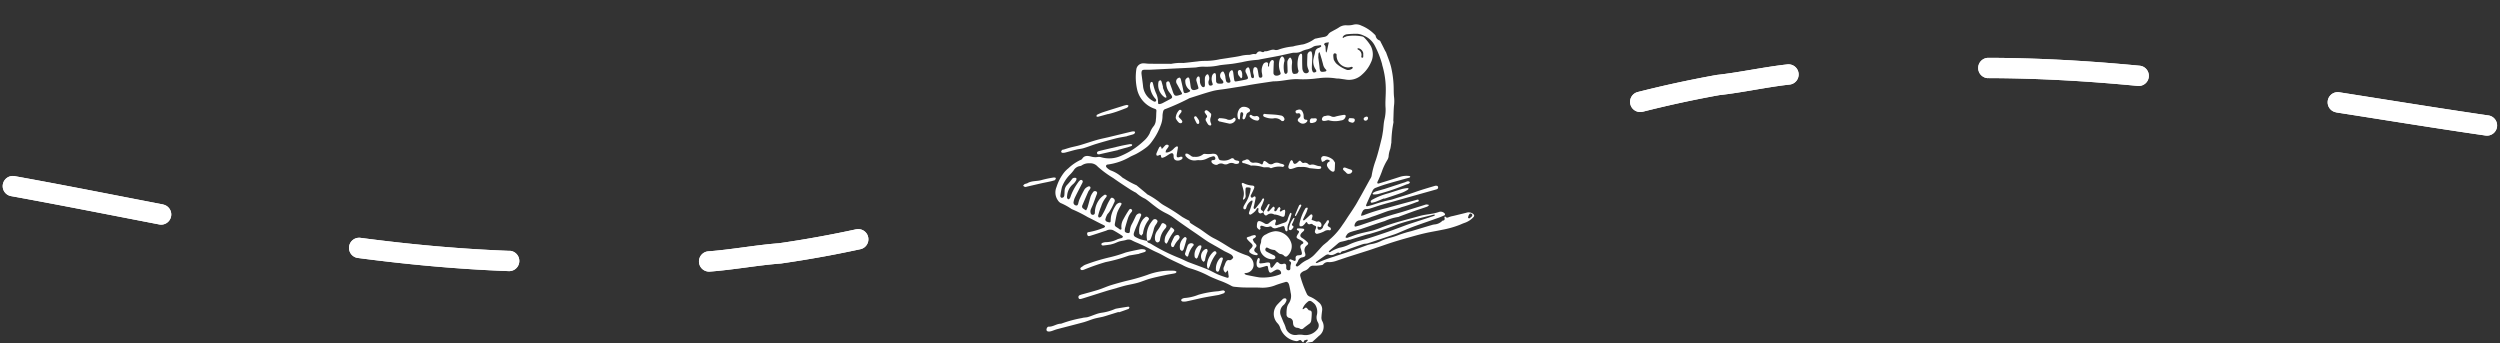 <?xml version="1.0" encoding="UTF-8"?> <svg xmlns="http://www.w3.org/2000/svg" width="216.748" height="29.746" viewBox="0 0 216.748 29.746"><rect x="0" y="0" width="216.748" height="29.746" fill="#333333" stroke="none"/><g id="Group_1776" data-name="Group 1776" transform="translate(-275.803 -283.471)"><g id="Group_1670" data-name="Group 1670" transform="translate(364.508 285.589)"><path id="Path_2995" d="M3418.928,895.841c.021-.027.035-.051.055-.078.047-.055.1-.112.149-.168-.027-.021-.052-.062-.073-.056-.1.034-.263.06-.274.118-.027.175-.1.119-.161.045-.142-.156-.135-.158-.327-.07a.3.3,0,0,1-.185.038,1.731,1.731,0,0,1-1.411-1.225.938.938,0,0,0-.213-.331,1.194,1.194,0,0,1,.047-1.669c.116-.13.251-.252.376-.377a.264.264,0,0,1,.134-.094.249.249,0,0,1,.184.011.178.178,0,0,1,.041.17.977.977,0,0,1-.219.361.806.806,0,0,0-.262.96c.074.189.153.37.226.559a2.709,2.709,0,0,1,.179.432.866.866,0,0,0,1.022.657,1.672,1.672,0,0,1,.5.007,1.292,1.292,0,0,0,1.2-.442.529.529,0,0,0,.074-.657.855.855,0,0,1-.087-.611,1.14,1.14,0,0,0-.155-.929,1.511,1.511,0,0,0-.3-.26.247.247,0,0,0-.333.031,1.379,1.379,0,0,0-.439.577.29.29,0,0,0,0,.063c.026-.007.062,0,.079-.015.213-.164.21-.172.384.025.031.033.06.088.094.088.262.011.231.2.228.362q-.01.27-.045.536a.411.411,0,0,1-.2.294c-.15.112-.307.226-.45.343a.242.242,0,0,1-.329.051.61.61,0,0,0-.216-.072.364.364,0,0,1-.367-.317,1.6,1.6,0,0,1-.02-.2.366.366,0,0,0-.3-.336.3.3,0,0,1-.255-.34,2.52,2.52,0,0,1,.028-.5.994.994,0,0,1,.168-.425,1.122,1.122,0,0,0,.16-.925c-.033-.22-.074-.441-.127-.655s-.165-.317-.314-.276c-.329.1-.665.194-.978.323a3.087,3.087,0,0,1-1.287.165c-.442-.009-.894,0-1.337-.01-.281-.005-.554-.034-.834-.06a.633.633,0,0,1-.286-.094,7.084,7.084,0,0,0-1.075-.474c-.286-.123-.579-.228-.859-.374a8.714,8.714,0,0,0-1.706-.682,3.978,3.978,0,0,1-.609-.277c-.354-.166-.706-.326-1.055-.5-.3-.145-.585-.318-.886-.472-.17-.084-.344-.155-.514-.24-.283-.138-.556-.292-.84-.428-.187-.094-.384-.177-.577-.264a4.174,4.174,0,0,1-.458-.207.6.6,0,0,0-.51-.052c-.192.061-.4.077-.592.132-.149.042-.29.115-.434.17a3.4,3.4,0,0,1-.349.1c-.174.027-.349.05-.531.072a.441.441,0,0,1-.167.005.125.125,0,0,1-.083-.091.131.131,0,0,1,.046-.11.917.917,0,0,1,.32-.083,2.264,2.264,0,0,0,1.033-.255,3.4,3.4,0,0,1,.349-.1.252.252,0,0,0,.118-.1c.009-.016-.029-.076-.063-.1a8.954,8.954,0,0,0-.8-.488.714.714,0,0,0-.587.046c-.467.151-.933.31-1.4.451-.16.052-.216,0-.247-.133-.025-.112.022-.195.129-.19a6.1,6.1,0,0,0,1.218-.348.321.321,0,0,0,.147-.07c.063-.052.072-.118-.01-.158-.116-.066-.243-.12-.358-.179-.358-.179-.711-.372-1.074-.544a11.632,11.632,0,0,0-1.4-.7,5.323,5.323,0,0,0-.966-.53.712.712,0,0,1-.233-.235,1.188,1.188,0,0,1-.113-1.148,3.915,3.915,0,0,1,.691-1.3,2.5,2.5,0,0,1,.336-.323,4,4,0,0,1,1.041-.718.3.3,0,0,0,.163-.115c.189-.3.481-.253.747-.189a1.31,1.31,0,0,0,.593.043.626.626,0,0,1,.3.021,2.492,2.492,0,0,0,1.736-.13,6.626,6.626,0,0,0,1.953-1.28,2.179,2.179,0,0,0,.515-.654,2.051,2.051,0,0,1,.372-.663.969.969,0,0,0,.166-.535c.037-.24.023-.489.046-.732.012-.129-.035-.173-.15-.21a2.307,2.307,0,0,1-1.507-1.616,4.8,4.8,0,0,1-.079-1.829.613.613,0,0,1,.595-.494c.167,0,.337.031.5.035.617.009,1.224.006,1.838.009a.624.624,0,0,0,.1,0,4.071,4.071,0,0,1,1.034-.073c.408-.037.819-.091,1.226-.134a4.26,4.26,0,0,1,.664-.047,5.893,5.893,0,0,0,1.294-.145l.663-.1c.374-.063.752-.106,1.121-.189a2.9,2.9,0,0,1,.723-.088c.167,0,.344-.118.547-.062.038.011.118-.055.153-.106a.286.286,0,0,1,.353-.113c.109.04.213.087.3-.035.321.05.594-.223.927-.106a.639.639,0,0,0,.329-.051,5.1,5.1,0,0,1,1.179-.253c.088-.011.169-.047.255-.065l.522-.1a1.146,1.146,0,0,0,.328-.078,2.816,2.816,0,0,0,.74-.375.419.419,0,0,1,.215-.081c.23-.051.455-.093.688-.135a.512.512,0,0,0,.367-.257.83.83,0,0,1,.289-.213c.2-.118.414-.214.608-.345a1.047,1.047,0,0,1,.633-.191,1.974,1.974,0,0,0,.66-.06.987.987,0,0,1,.655.089,3.337,3.337,0,0,1,1.132.751.365.365,0,0,1,.107.13.507.507,0,0,0,.342.407c.055.02.091.12.123.189.12.225.233.458.346.685.031.061.073.112.1.175.144.413.317.812.423,1.236a8.534,8.534,0,0,1,.221,1.587c.019.365,0,.732.048,1.1a3.1,3.1,0,0,1-.015.7c-.036.422-.035.848-.056,1.274a.545.545,0,0,1,.011.164,10.151,10.151,0,0,0-.181,1.748c-.038.185-.049.376-.1.559a2.253,2.253,0,0,0-.14.647.74.74,0,0,1-.1.281,5.1,5.1,0,0,0-.487,1.03,8.852,8.852,0,0,1-.38.889.146.146,0,0,0,0,.118.14.14,0,0,0,.123.015c.618-.186,1.24-.382,1.855-.582a1.871,1.871,0,0,1,.8-.063c.021,0,.068.038.066.058a.124.124,0,0,1-.056.073c-.1.033-.194.055-.292.082-.6.169-1.213.333-1.812.514-.289.088-.567.194-.852.3a.494.494,0,0,0-.27.284c-.066.138-.13.281-.2.425-.111.254-.229.5-.338.765-.035.079.016.135.1.118a5.485,5.485,0,0,0,.647-.181,11.82,11.82,0,0,1,1.415-.382c.1-.027.194-.055.289-.088.4-.127.811-.248,1.209-.38.358-.114.713-.248,1.077-.365.4-.127.811-.248,1.223-.37l.032-.009c.1,0,.218-.02.241.114s-.068.18-.171.209l-.421.118c-1.146.322-2.285.641-3.43.967-.278.078-.565.151-.842.236-.347.1-.7.23-1.045.334a1.083,1.083,0,0,1-.3.041.344.344,0,0,0-.345.216,1.262,1.262,0,0,0-.063.123,2.357,2.357,0,0,0-.065.242,1.3,1.3,0,0,0,.217-.04,14.876,14.876,0,0,1,2.017-.628c.789-.227,1.576-.435,2.368-.649l.1-.027c.108-.024.27-.11.3,0,.042.149-.158.135-.254.186a11.925,11.925,0,0,1-1.231.415c-.423.181-.886.227-1.317.382s-.833.318-1.263.452a4.867,4.867,0,0,1-1.127.315.5.5,0,0,0-.374.489c0,.02.071.05.1.044.181-.051.371-.1.546-.166.484-.164.976-.33,1.465-.487.357-.122.722-.237,1.084-.345.3-.092.6-.169.905-.261l1.953-.61a.666.666,0,0,1,.2-.048,1.05,1.05,0,0,1,.215.045.611.611,0,0,1-.163.143c-.355.128-.721.243-1.077.365-.445.159-.882.324-1.323.485a.469.469,0,0,1-.125.048,4.3,4.3,0,0,0-1.152.35c-.694.216-1.38.463-2.068.694-.274.091-.565.151-.841.242a.859.859,0,0,0-.316.165,1.443,1.443,0,0,0-.188.3c.118.12.234.019.34-.011.264-.081.522-.2.79-.271.421-.118.845-.195,1.269-.307q.384-.115.757-.268c1.065-.412,2.178-.673,3.28-.982.407-.114.832-.149,1.25-.231a3.569,3.569,0,0,0,.453-.127.46.46,0,0,1,.458.136.1.1,0,0,1,.022.133.1.1,0,0,1-.045.035c-.174.077-.347.155-.527.217-.724.26-1.458.507-2.178.771-.462.171-.907.374-1.364.564l-.189.074c-.446.153-.888.3-1.333.449-.357.122-.715.242-1.072.358-.117.032-.246.02-.363.052-.338.109-.675.231-1.011.352-.19.067-.374.139-.561.215-.139.052-.32.027-.406.2,0,.015-.04.032-.051.021-.187-.122-.309.045-.462.094a.583.583,0,0,1-.483.045c-.138-.066-.258.023-.373.1-.239.165-.473.328-.712.5a.7.7,0,0,0-.072.091c.037.011.089.045.113.031a12.733,12.733,0,0,1,1.5-.561c.38-.141.775-.246,1.163-.384.548-.189,1.091-.39,1.638-.585a2.212,2.212,0,0,1,.456-.12,2.8,2.8,0,0,0,.847-.287,4.8,4.8,0,0,1,.725-.252,5.93,5.93,0,0,0,.793-.257,10.152,10.152,0,0,1,1.062-.319c.618-.186,1.243-.376,1.862-.556.045-.012.088-.011.133-.024a1.068,1.068,0,0,0,.707-.331c.18-.009.21-.1.17-.264-.019-.064.04-.13.119-.047s.149.056.242.016a1.864,1.864,0,0,1,.375-.106l1.137-.277a.636.636,0,0,1,.577.067c.159.117.163.212.021.35a1.875,1.875,0,0,1-.73.456c-.16.052-.308.128-.462.186a8.311,8.311,0,0,1-1.476.413c-.5.106-1.009.185-1.508.3-.525.119-1.042.271-1.559.416-.421.118-.841.242-1.257.374s-.8.273-1.205.407c-.274.091-.547.189-.823.279l-1.694.537c-.359.114-.721.243-1.08.36a2,2,0,0,1-.681.134.532.532,0,0,0-.511.192.218.218,0,0,1-.151.063,3.4,3.4,0,0,1-.655.051.45.45,0,0,0-.414.165.89.89,0,0,1-.434.289.73.73,0,0,0-.226.14.293.293,0,0,0-.1.334,9.317,9.317,0,0,0,.586,1.568.484.484,0,0,0,.257.194,2.633,2.633,0,0,1,.731.466.785.785,0,0,1,.312.737c-.021.174-.048.356-.055.53a.679.679,0,0,0,.051.355.99.99,0,0,1-.282,1.315c-.179.176-.378.344-.561.514a3.5,3.5,0,0,0-.585.113Zm-13.725-8.865-.009-.005c.013.2.2.182.315.254a15.217,15.217,0,0,0,2.393,1.208c.25.091.488.22.727.326.12.057.245.1.37.148.468.176.941.344,1.408.534.309.13.595.3.9.439.254.11.522.2.785.283.131.047.192-.012.166-.151s-.032-.263-.054-.4c0-.027-.029-.055-.045-.086a.2.2,0,0,1-.047.083c-.043.047-.089.088-.131.128a.7.7,0,0,1-.123-.14.4.4,0,0,1,0-.384c.05-.1.075-.21.122-.313.075-.154.143-.305.371-.243.1.021.325-.182.3-.26a.465.465,0,0,0-.168-.225,3.931,3.931,0,0,0-.383-.2l-.209-.1c-.292-.17-.577-.342-.868-.5-.208-.123-.429-.236-.627-.369-.318-.211-.623-.432-.935-.646-.441-.3-.881-.6-1.324-.914-.208-.144-.414-.3-.621-.448a4.151,4.151,0,0,0-.658-.4,5.309,5.309,0,0,1-.992-.623c-.287-.206-.555-.459-.852-.648a2.906,2.906,0,0,1-.742-.483.648.648,0,0,0-.174-.1c-.136-.081-.271-.153-.4-.237-.489-.317-.974-.636-1.445-.971a8.9,8.9,0,0,1-1.346-.992.849.849,0,0,0-.717-.288,1.064,1.064,0,0,0-.68.19.361.361,0,0,1-.16.052.77.77,0,0,0-.531.372,3.261,3.261,0,0,1-.328.377,3.105,3.105,0,0,0-.682,1.057,6.7,6.7,0,0,0-.143.787.185.185,0,0,0,.1.154.233.233,0,0,0,.18-.057.268.268,0,0,0,.068-.18c.015-.123.015-.248.022-.37a.781.781,0,0,1,.241-.535,4.9,4.9,0,0,0,.386-.458.444.444,0,0,1,.063-.074c.072-.07.3-.083.333-.009a.263.263,0,0,1-.047.209,1.135,1.135,0,0,1-.228.281,1.424,1.424,0,0,0-.524.971c-.015.123-.048.251.067.338.071.05.19-.046.241-.263a4.848,4.848,0,0,1,.634-1.176.713.713,0,0,1,.183-.2.143.143,0,0,1,.2.035.136.136,0,0,1,.025.091.517.517,0,0,1-.074.181c-.2.4-.413.793-.607,1.2a1.482,1.482,0,0,0-.121.418.25.25,0,0,0,.213.262c.135.032.167-.075.2-.175a2.142,2.142,0,0,1,.091-.319,9.495,9.495,0,0,1,.467-.926.836.836,0,0,1,.346-.236.151.151,0,0,1,.14.052.172.172,0,0,1-.007.149c-.05.1-.139.179-.18.279-.174.4-.349.8-.517,1.2a.234.234,0,0,0,.037.206,1.807,1.807,0,0,0,.3.2,1.39,1.39,0,0,0,.135-.289c.094-.313.168-.627.263-.931a1.575,1.575,0,0,1,.2-.348.2.2,0,0,1,.262-.087c.119.051.112.15.071.252-.115.29-.213.583-.327.874-.061.156-.137.3-.2.461a.488.488,0,0,0-.02.23c.011.115.062.22.2.222.105,0,.19-.067.179-.232a1.94,1.94,0,0,1,.426-1.148,1.724,1.724,0,0,1,.422-.362c.029-.022.123.014.168.051.019.016,0,.118-.022.145a2.282,2.282,0,0,0-.448.817,4.954,4.954,0,0,0-.261.792.18.18,0,0,0,.06.165c.041.024.12-.02.175-.048.023-.014.042-.053.062-.081a5.78,5.78,0,0,0,.411-.8,4.578,4.578,0,0,1,.353-.685c.066-.115.14-.123.252-.05a.25.25,0,0,1,.092.343l-.008.011c-.064.144-.129.288-.2.427s-.148.271-.231.4c-.058.093-.155.169-.2.267a1.706,1.706,0,0,0-.145.4.215.215,0,0,0,.086.158.854.854,0,0,0,.252.083c.081.012.118-.026.123-.11a2.9,2.9,0,0,1,.04-.431,2.74,2.74,0,0,1,.38-.889.533.533,0,0,1,.363-.276.242.242,0,0,1,.153.048c.016.009,0,.083-.009.117-.05.1-.114.192-.162.289a2.514,2.514,0,0,0-.2.425c-.074.258-.119.523-.17.788-.069.348-.063.346.248.539a1.533,1.533,0,0,1,.132.1c.1.062.181.026.163-.094a1.221,1.221,0,0,1,.168-.773,7.95,7.95,0,0,1,.479-.8c.053-.084.122-.139.22-.062s.058.158,0,.238c-.036.045-.075.083-.1.127a1.555,1.555,0,0,0-.175.322c-.1.293-.189.6-.272.9a.886.886,0,0,0-.032.294c.007.1.13.166.287.178.122.007.148-.07.155-.169a1.449,1.449,0,0,1,.184-.638c.11-.2.21-.422.312-.632a.428.428,0,0,1,.289-.263c.132-.03.233.061.185.185-.1.257-.212.514-.323.769a6.535,6.535,0,0,0-.29.71c-.069.228,0,.328.209.423a3.132,3.132,0,0,0,.335.15c.207.06.416.105.618.154h0Zm20.37-15.279-.04-.143a8.133,8.133,0,0,0-.584-1.464,1.839,1.839,0,0,0-.964-.9,1.565,1.565,0,0,0-.541-.163,6.776,6.776,0,0,0-.939.04.582.582,0,0,0-.244.1c-.057.045-.139.153-.119.173.064.1.118-.026.186-.039s.124-.056.19-.067a3.706,3.706,0,0,1,1.334.026.34.34,0,0,1,.168.1,3.649,3.649,0,0,1,.555.71,1.579,1.579,0,0,1,.015,1.449,2.946,2.946,0,0,1-.763,1.038,1.626,1.626,0,0,1-1.473.426c-.167-.022-.328-.047-.5-.071-.1-.014-.2,0-.3-.021a5.182,5.182,0,0,0-1.5-.014c-.2.014-.4.055-.6.062a8.407,8.407,0,0,1-1.1.024c-.756-.053-1.472.2-2.219.181-.021,0-.045.012-.067.011-.6.091-1.195.174-1.789.272-.233.037-.458.087-.691.124-.373.063-.748.119-1.122.181-.132.024-.262.039-.395.062-.407.065-.827.092-1.223.2-.669.18-1.324.406-1.986.613a.649.649,0,0,0-.115.061,20.284,20.284,0,0,1-1.955.875.275.275,0,0,0-.215.228,1.827,1.827,0,0,0-.052.364,2.218,2.218,0,0,1-.167.848,5.2,5.2,0,0,1-.726,1.347,2.354,2.354,0,0,1-.471.516,6.42,6.42,0,0,1-.807.532c-.2.12-.427.2-.633.31a5.172,5.172,0,0,1-1.949.672.143.143,0,0,0-.145.139.147.147,0,0,0,.045.105,1.181,1.181,0,0,0,.345.26,2.979,2.979,0,0,1,1.025.621.661.661,0,0,0,.143.086,7.535,7.535,0,0,0,1.079.585.17.17,0,0,1,.054.042l.792.658c.035.025.062.073.1.091a6.891,6.891,0,0,1,.986.624,3.078,3.078,0,0,0,.43.313,17.1,17.1,0,0,1,1.613,1.022c.174.1.348.2.528.286.065.03.115.037.113.129,0,.042.058.109.111.144.2.127.392.253.594.371.485.289.91.681,1.427.935s1.018.595,1.53.9a8.337,8.337,0,0,0,1.35.585.877.877,0,0,1,.531.849.728.728,0,0,1-.672.663c-.02,0-.048,0-.068,0a.073.073,0,0,0-.046.041.066.066,0,0,0,.029.055.624.624,0,0,0,.152.072c.369.071.741.155,1.12.21a4.056,4.056,0,0,0,1.745-.252c.085-.023.142-.068.121-.166a.316.316,0,0,0-.363-.261.323.323,0,0,0-.1.035c-.109.057-.215.119-.318.186-.138.081-.206.065-.27-.065a1.1,1.1,0,0,1-.077-.322c-.029-.153-.056-.174-.2-.133s-.3.092-.453.127a.247.247,0,0,1-.315-.15.232.232,0,0,1-.012-.044.9.9,0,0,1,.088-.583.13.13,0,0,1,.1-.057.165.165,0,0,1,.074.118,1.171,1.171,0,0,1-.041.228.1.1,0,0,0,.064.125.1.1,0,0,0,.047,0c.124-.006.245-.026.366-.04a.975.975,0,0,1,.358-.037c.159.046.087.235.128.355s.108.138.194.043a4.162,4.162,0,0,0,.268-.34c.071-.1.164-.136.248-.035a.35.35,0,0,0,.4.092c.177-.042.249.015.263.191a2,2,0,0,0,0,.2.2.2,0,0,0,.214.169c.112-.01.145-.082.143-.186a1.018,1.018,0,0,1,.03-.3c.047-.132.061-.233-.092-.3a.1.1,0,0,1-.03-.106c.019-.034.078-.071.109-.058.107.034.2.082.307.123.079.035.125,0,.138-.081a.431.431,0,0,0-.007-.1q-.032-.284.245-.293a.213.213,0,0,0,.069-.005c.231-.022.265-.074.21-.3-.023-.084-.042-.176-.072-.259-.071-.176-.063-.325.134-.422.117-.055.1-.153.016-.214a1.51,1.51,0,0,0-.31-.185c-.243-.12-.257-.172-.123-.413a.552.552,0,0,1,.054-.084c.073-.112.136-.212-.059-.284a.086.086,0,0,1,.016-.165,2.1,2.1,0,0,1,.491.03c.1.021.094.113.031.186s-.118.1-.171.163c-.183.2-.157.338.052.461a2.431,2.431,0,0,1,.394.309c.151.132.146.2,0,.322a.515.515,0,0,0-.173.607l.009.032c.079.257.034.346-.222.4a.444.444,0,0,0-.384.324.949.949,0,0,1-.1.174c-.038.087-.16.177-.044.264.1.086.176-.042.263-.081.012,0,.017-.012.028-.022a2.353,2.353,0,0,1,.7-.46,2.7,2.7,0,0,0,.438-.3c.151-.133.282-.288.417-.431s.282-.317.427-.469a1.551,1.551,0,0,1,.152-.133c.1-.086.206-.163.305-.253a3.617,3.617,0,0,1,.292-.277,5.987,5.987,0,0,0,.992-1.172c.194-.257.359-.54.542-.808s.36-.534.534-.813c.132-.2.245-.424.367-.633l.21-.372.721-1.312a1.022,1.022,0,0,0,.134-.267,7.278,7.278,0,0,1,.362-1.379c.2-.6.348-1.221.5-1.838.061-.233.094-.48.133-.724.043-.319.047-.648.121-.962a3.643,3.643,0,0,0,.1-.984c-.039-.485.012-.976.016-1.464a7.378,7.378,0,0,0-.321-2.323h0Zm-13.615,1.055.012,0a2.691,2.691,0,0,0,.059.333.22.22,0,0,0,.247.182c.112-.01.157-.058.133-.176a3.064,3.064,0,0,0-.091-.324.511.511,0,0,1,.087-.507.45.45,0,0,1,.157-.092.588.588,0,0,1,.085.158c.034.22.055.446.09.667.032.165.066.184.231.151.22-.034.438-.081.658-.122a1.629,1.629,0,0,0,.164-.038c.116-.032.176-.092.128-.217s-.092-.226-.143-.337a.33.33,0,0,1,0-.377.369.369,0,0,1,.174-.125c.032-.009.1.086.114.135.047.169.083.346.116.519.021.12.011.262.165.289.1.02.146-.125.076-.328a.846.846,0,0,1-.006-.494.149.149,0,0,1,.166-.13h0a.231.231,0,0,1,.155.1,1.858,1.858,0,0,1,.077.322c.02.12.033.242.061.367a.135.135,0,0,0,.142.125.2.2,0,0,0,.026,0,.14.14,0,0,0,.139-.14v-.016a1.678,1.678,0,0,0-.038-.262,1.167,1.167,0,0,1,.1-.719.331.331,0,0,1,.32-.2c.171.036.1.175.112.276a.259.259,0,0,1,0,.034.37.37,0,0,0,.039.087c.019-.034.052-.063.051-.091a.644.644,0,0,1,.18-.456.181.181,0,0,1,.149-.042.163.163,0,0,1,.083.123c.008.074-.014.158-.011.232-.012.256-.022.516-.022.767a.234.234,0,0,0,.211.227.516.516,0,0,0,.4-.125.162.162,0,0,0,.009-.093c-.019-.065-.036-.129-.061-.192a1.664,1.664,0,0,1-.024-.957.631.631,0,0,1,.123-.237c.056-.073.126-.077.2,0a.422.422,0,0,1,.068.442,2.218,2.218,0,0,0,0,.829.2.2,0,0,0,.019.065c.03.082.089.143.176.1a.2.2,0,0,0,.1-.143,1.088,1.088,0,0,0,0-.236c0-.209-.02-.421-.016-.631,0-.14.159-.38.235-.387s.18.194.175.4c0,.116-.022.222-.025.335a2.955,2.955,0,0,0,.011.366c.046.315.114.359.422.282l.033,0a.656.656,0,0,0,.118-.179c.016-.066-.03-.132-.04-.191a2.281,2.281,0,0,1,.043-1.095.633.633,0,0,1,.139-.227.092.092,0,0,1,.159.046.982.982,0,0,1,.013.2c0,.334,0,.67.018,1.008a.65.65,0,0,0,.127.334.282.282,0,0,0,.37.022c.1-.084.066-.173.022-.272a1.284,1.284,0,0,1-.1-.384c-.008-.277.01-.561.017-.835a.366.366,0,0,1,.163-.318c.088-.06.2-.048.217.053a1.6,1.6,0,0,1,.047.392c-.01.338-.037.667-.041,1a.689.689,0,0,0,.066.261c.036.1.13.117.247.063s.081-.12.043-.194a.381.381,0,0,0-.051-.083,1.2,1.2,0,0,1-.147-.936c.034-.178.1-.343.126-.518a.413.413,0,0,1,.3-.364.883.883,0,0,0,.207-.107.081.081,0,0,0-.06-.138c-.212.06-.441.019-.641.159a1.714,1.714,0,0,1-.46.2,2.127,2.127,0,0,0-.443.138,1.138,1.138,0,0,1-.668.159c-.068,0-.132,0-.2.014-.382.079-.762.171-1.145.251-.112.025-.217.04-.332.065l-1.321.245a1.214,1.214,0,0,1-.265.046,8.037,8.037,0,0,0-1.32.2c-.272.048-.542.1-.819.139-.365.045-.734.073-1.1.125a5.3,5.3,0,0,1-1.46.123,3.319,3.319,0,0,0-.6.07c-.742.041-1.487.073-2.232.11l-1.638.082c-.186.01-.376,0-.57.006-.222.005-.271.055-.288.269a.971.971,0,0,0,.009.13c.04.345.095.687.129,1.033a1.614,1.614,0,0,0,.836,1.26c.084.053.19.129.27.038s-.006-.194-.081-.263a1.928,1.928,0,0,1-.427-1,.705.705,0,0,1,.056-.35.1.1,0,0,1,.128-.051.1.1,0,0,1,.056.062c.024.063.036.129.054.194a4.246,4.246,0,0,0,.216.673,1.807,1.807,0,0,1,.19.8c.006.173.019.2.181.173a.866.866,0,0,0,.247-.091c.208-.107.413-.22.621-.328.184-.093.221-.16.117-.333-.077-.125-.17-.232-.254-.355a1.281,1.281,0,0,1-.2-.663.16.16,0,0,1,.132-.186l.017,0c.1-.015.131.061.158.138.075.222.164.436.233.66.159.493.215.519.714.353.108-.037.147-.069.08-.19-.148-.252-.276-.509-.422-.762a.358.358,0,0,1,.024-.412.367.367,0,0,1,.219-.118c.025-.007.1.086.11.144.078.328.156.654.217.979.039.212.086.256.293.2a.942.942,0,0,0,.219-.089c.078-.043.127-.1.022-.168a.923.923,0,0,1-.363-.723.293.293,0,0,1,.121-.292c.04-.032.116-.082.141-.068a.267.267,0,0,1,.105.153c.04.217.067.442.1.663q.059.36.4.266l.065-.019c.232-.072.236-.079.168-.3-.042-.149-.086-.3-.133-.452a.364.364,0,0,1,.086-.345.1.1,0,0,1,.18.02,1.152,1.152,0,0,1,.035.3.706.706,0,0,0,.187.519.2.2,0,0,0,.178.035c.037-.017.062-.1.069-.159,0-.223-.019-.442,0-.662a.472.472,0,0,1,.118-.228c.092-.1.177-.071.213.066a.52.52,0,0,1,0,.42.48.48,0,0,0-.01.289c.024.133.111.171.253.132s.1-.125.072-.216a.689.689,0,0,1-.044-.161.939.939,0,0,1,.041-.526c.044-.07.117-.159.183-.165.115-.011.123.112.13.192.016.156,0,.313.013.471a.219.219,0,0,0,.192.245h.024a1.121,1.121,0,0,0,.266,0c.143-.012.189-.1.109-.233-.04-.066-.1-.118-.149-.183a.429.429,0,0,1,.032-.581c.082-.081.178-.063.208.04a1.089,1.089,0,0,1,.12.372h0Zm10.758,14.151-.009-.032a5.782,5.782,0,0,1-.649.175.613.613,0,0,0-.32.153c-.208.184-.422.362-.636.541a.8.8,0,0,0-.169.173c.1.127.178-.015.253-.044a3.838,3.838,0,0,1,.671-.293,3.072,3.072,0,0,0,.819-.264,5.2,5.2,0,0,1,1.062-.374c.671-.174,1.325-.406,1.983-.626.5-.168.991-.354,1.478-.533.241-.088.479-.183.721-.264.71-.233,1.421-.461,2.137-.7.046-.012.074-.062.107-.093a.387.387,0,0,0-.15-.015c-.1.021-.194.055-.293.076-.357.093-.718.18-1.075.273a17.662,17.662,0,0,0-1.7.477,25.7,25.7,0,0,1-2.465.844c-.111.031-.216.047-.328.078l-1.433.443Zm-2.374-15.631h0c-.038-.108-.066-.21-.1-.323s-.072-.231-.109-.339c-.131.107-.08.267-.1.4a.586.586,0,0,0,.011.164c.029.257.07.5.094.762.04.39.092.428.478.361.12-.02.158-.107.068-.18a.862.862,0,0,1-.243-.462l-.107-.389Zm1.033,0a1.567,1.567,0,0,0,.2.313,2.777,2.777,0,0,0,.926.565c.009,0,.023.007.031.012a.6.6,0,0,0,.442-.117c.028-.022.035-.079.051-.119-.037-.011-.075-.042-.11-.04a1.336,1.336,0,0,1-.29.06,1.046,1.046,0,0,1-1.007-.976c0-.041,0-.092,0-.132-.015-.129-.129-.11-.208-.117-.021,0-.077.1-.078.148a2.385,2.385,0,0,0,.04.4v0Zm-.7-.837a.9.9,0,0,0,.009.13.487.487,0,0,0,.025.091.471.471,0,0,0,.062-.1c.047-.181.08-.365.119-.547l.057-.245c-.088.011-.176.021-.255.036a.277.277,0,0,0-.117.055.232.232,0,0,0-.034.128c.164.087.1.252.134.452Zm3.259.293a.556.556,0,0,0-.412-.451c-.036,0-.076.029-.113.046a.366.366,0,0,0,.063.073.491.491,0,0,1,.292.575.279.279,0,0,0,0,.068c.014.024.042.072.061.067.041-.005.1-.036.1-.057a2.278,2.278,0,0,0,0-.321Zm9.2,14.3a1.49,1.49,0,0,0,.215-.179.142.142,0,0,0-.012-.2.148.148,0,0,0-.036-.024c-.091-.051-.152.008-.19.067a.74.74,0,0,0-.087.214c-.005.03-.014.073,0,.089s.05.021.109.035h0Z" transform="translate(-3394.441 -868.213)" fill="#fff"></path><path id="Path_3001" d="M3416.721,1041.674c-.3.086-.6.163-.906.255-.662.206-1.321.419-1.982.625-.084.024-.174.056-.26.072s-.158.01-.185-.088a.175.175,0,0,1,.082-.232,1.578,1.578,0,0,1,.288-.094c.454-.127.909-.247,1.358-.387.359-.114.7-.274,1.064-.389q.655-.2,1.321-.37a16.282,16.282,0,0,0,1.837-.522,5.631,5.631,0,0,1,2.3-.365c.085,0,.232.055.232.082,0,.125-.122.139-.22.16-.239.046-.488.079-.724.133-.461.1-.918.194-1.37.32-.356.1-.69.251-1.045.35s-.7.154-1.044.236c-.248.062-.5.139-.742.207v.007Z" transform="translate(-3408.579 -1018.825)" fill="#fff"></path><path id="Path_3002" d="M3397.315,1065.759c-.372.118-.737.227-1.111.346-.1.027-.192.061-.292.082-.237.052-.483.093-.717.159-.3.089-.59.214-.889.3-.772.21-1.556.407-2.329.611-.155.043-.313.109-.466.159a.9.9,0,0,1-.191.04c-.171.012-.247-.036-.257-.145s.076-.279.188-.276c.376.021.672-.246,1.033-.254a.26.26,0,0,0,.1-.021,10.531,10.531,0,0,1,1.772-.475c.154-.05.333-.036.492-.081.233-.066.464-.165.692-.243a2.47,2.47,0,0,1,.488-.129,4.287,4.287,0,0,0,1.129-.309.709.709,0,0,1,.16-.052c.339-.06.68-.114,1.022-.167a.152.152,0,0,1,.11.046c.009.032-.018.082-.037.115a.15.15,0,0,1-.083.051c-.26.094-.526.189-.788.278A.037.037,0,0,1,3397.315,1065.759Z" transform="translate(-3389.037 -1040.833)" fill="#fff"></path><path id="Path_3007" d="M3419.806,1025.593l-.754.127a.9.9,0,0,0-.229.057,13.335,13.335,0,0,1-1.931.534,18.833,18.833,0,0,0-1.833.64c-.012,0-.017.012-.031.015-.108.037-.251.077-.308-.029-.071-.127.081-.184.168-.25a.93.93,0,0,1,.289-.165,16.832,16.832,0,0,1,2.145-.643,11.786,11.786,0,0,0,1.314-.4c.423-.112.847-.195,1.276-.281a.914.914,0,0,1,.362.024.152.152,0,0,1,.106.1.15.15,0,0,1-.088.109c-.16.052-.323.1-.484.143a.005.005,0,0,0,0,.007.007.007,0,0,0,0,0Z" transform="translate(-3409.741 -1005.706)" fill="#fff"></path><path id="Path_3008" d="M3407.008,943.326c-.331.065-.661.108-.987.192-.56.143-1.117.3-1.677.469-.374.112-.737.263-1.11.374-.2.062-.418.076-.622.125-.314.074-.631.17-.942.251a.855.855,0,0,1-.263.032c-.042,0-.129-.055-.127-.083a.3.3,0,0,1,.08-.163c.034-.031.106-.03.156-.043.192-.061.378-.119.572-.174.281-.072.566-.124.843-.207.5-.148,1-.322,1.5-.463.3-.083.609-.143.912-.214.674-.161,1.347-.328,2.021-.489.2-.048.336-.025.323.056-.02.132-.128.169-.238.2l-.453.127a.022.022,0,0,1,.008.011Z" transform="translate(-3397.985 -933.636)" fill="#fff"></path><path id="Path_3011" d="M3488.368,1054.362c-.233.037-.532.092-.827.14-.206.037-.418.076-.623.118-.447.1-.891.209-1.341.3a1.064,1.064,0,0,1-.332.009.163.163,0,0,1-.117-.093.146.146,0,0,1,.067-.133.6.6,0,0,1,.257-.08,4.015,4.015,0,0,0,1.172-.279,8.386,8.386,0,0,1,1.716-.307c.141-.019.284-.058.427-.071.047-.006.1.047.16.074-.026.056-.036.143-.081.163-.139.057-.282.1-.479.159Z" transform="translate(-3471.424 -1030.906)" fill="#fff"></path><path id="Path_3013" d="M3618.661,983.39c-.239.094-.47.195-.708.289a2.207,2.207,0,0,1-.358.093.078.078,0,0,1-.08-.04.14.14,0,0,1-.007-.124.456.456,0,0,1,.156-.12,6.167,6.167,0,0,1,1.365-.536c.391-.123.781-.253,1.174-.371a3.131,3.131,0,0,1,.491-.081.262.262,0,0,1,.087.033c-.019.034-.033.086-.056.1a2.76,2.76,0,0,1-.468.25c-.526.189-1.05.364-1.58.54a.051.051,0,0,1-.014-.035Z" transform="translate(-3587.361 -968.312)" fill="#fff"></path><path id="Path_3014" d="M3428.2,952.327l-1.537.346-.065.019c-.094.012-.2.02-.221-.092s.07-.159.157-.184c.306-.079.608-.149.916-.222l.944-.222c.268-.062.548-.112.82-.16a.492.492,0,0,1,.165.016c.015,0,.043.03.041.046s-.014.073-.034.086a2.354,2.354,0,0,1-.286.1l-.906.255,0,.012Z" transform="translate(-3419.967 -941.433)" fill="#fff"></path><path id="Path_3015" d="M3619.813,978.438c.653-.211,1.246-.412,1.843-.6.134-.045.281-.17.431-.006-.057.17-.228.155-.358.215a18.668,18.668,0,0,1-2.4.812,1.577,1.577,0,0,1-.4.034.107.107,0,0,1-.073-.056.093.093,0,0,1,.035-.08,1.236,1.236,0,0,1,.237-.124c.248-.081.5-.143.683-.2Z" transform="translate(-3588.552 -964.152)" fill="#fff"></path><path id="Path_3016" d="M3375.08,975.623c.39-.256.862-.165,1.286-.3a9.423,9.423,0,0,1,1.043-.216.466.466,0,0,1,.181.047c-.039.068-.051.168-.107.191a3.955,3.955,0,0,1-.474.125c-.23.051-.456.093-.687.143l-1.266.292a.312.312,0,0,1-.161.024.9.9,0,0,1-.155-.1.51.51,0,0,1,.115-.137A.932.932,0,0,1,3375.08,975.623Z" transform="translate(-3374.74 -961.839)" fill="#fff"></path><path id="Path_3017" d="M3426.9,925.181c-.292.082-.584.164-.869.237-.039.011-.1-.022-.143-.036.021-.047.023-.12.059-.135a3.488,3.488,0,0,1,.486-.212c.568-.187,1.142-.361,1.72-.544a2.846,2.846,0,0,1,.389-.1c.041,0,.1.044.138.066a.387.387,0,0,1-.076.135.431.431,0,0,1-.144.082c-.27.1-.541.209-.81.3a7.524,7.524,0,0,1-.75.217v0Z" transform="translate(-3419.541 -917.413)" fill="#fff"></path><path id="Path_3019" d="M3542.835,1013.781a1.118,1.118,0,0,1-.355,1,.189.189,0,0,1-.266.024.172.172,0,0,1-.03-.032.486.486,0,0,0-.314-.149c-.119-.015-.226-.133-.33-.207-.07-.05-.138-.143-.208-.144a1.241,1.241,0,0,1-.536-.171c-.073-.037-.159-.07-.2.022a.189.189,0,0,0,.033.263l.007.006c.169.107.353.188.534.283a1.274,1.274,0,0,1,.2.1.219.219,0,0,1,.056.174.2.2,0,0,1-.134.122,1.109,1.109,0,0,1-1.076-.529.945.945,0,0,1-.059-.835.549.549,0,0,0,.037-.164.65.65,0,0,1,.426-.622,1.926,1.926,0,0,1,.81-.276,1.459,1.459,0,0,1,1.407,1.135Z" transform="translate(-3519.56 -994.719)" fill="#fff"></path><path id="Path_3020" d="M3569.525,998.066c.05-.048.153-.105.171-.187.055-.232.255-.365.343-.571.012-.031.093-.04.137-.06a.536.536,0,0,1,.047.169.581.581,0,0,1-.073.146c-.07.159-.061.191.1.294.035.025.095.037.112.073a.232.232,0,0,1,.014.15.116.116,0,0,1-.1.057.587.587,0,0,0-.471.091,2.429,2.429,0,0,1-.625.217c-.046.012-.135-.06-.167-.12s0-.132.009-.191c.028-.105.111-.227.08-.315s-.187-.094-.263-.164a.2.2,0,0,0-.233-.061.187.187,0,0,1-.253-.076.217.217,0,0,1-.015-.037c-.04-.093-.1-.056-.145.006a1.218,1.218,0,0,1-.247.264.317.317,0,0,1-.245.026c-.03-.005-.045-.134-.038-.206a4.053,4.053,0,0,1,.479-1.277.2.2,0,0,1,.085-.1.194.194,0,0,1,.12-.02c.016,0,.037.06.03.082-.03.1-.061.191-.094.286-.093.215-.2.42-.3.634a.183.183,0,0,0,0,.092c.035,0,.074.014.1-.006.053-.036.1-.086.153-.127.134-.122.259-.247.395-.363a.118.118,0,0,1,.118,0c.027.021.035.074.046.113a.129.129,0,0,1,0,.036c-.028.105-.057.2-.081.309.146.05.289.108.433.15.046.015.111-.025.162-.017a.313.313,0,0,1,.259.359c0,.013,0,.026-.009.038-.031.093-.1.106-.192.088-.051-.007-.133-.1-.138.031,0,.083.01.186.127.209a.864.864,0,0,0,.179-.017Z" transform="translate(-3543.705 -980.287)" fill="#fff"></path><path id="Path_3021" d="M3490.132,958.728l-.259.122a1.286,1.286,0,0,1-.646.139,1.134,1.134,0,0,0-.3.015.939.939,0,0,1-.863-.338.125.125,0,0,1-.051-.083c-.009-.055-.01-.137.015-.15a.275.275,0,0,1,.181,0,1.443,1.443,0,0,1,.277.174.386.386,0,0,0,.311.087.994.994,0,0,0,.721-.195.24.24,0,0,1,.186-.058,2.61,2.61,0,0,0,.66-.01c.312-.011.414.079.509.372.048.148.116.191.286.206a1.171,1.171,0,0,0,.826-.169c.047-.035.188-.025.206.012.091.149.226.16.372.181.045.009.123.063.117.093-.005.058-.044.145-.082.155a.535.535,0,0,1-.318.012.6.6,0,0,0-.576.015.483.483,0,0,1-.419,0,.5.5,0,0,0-.473.056c-.139.1-.483-.053-.535-.214-.023-.078-.01-.158.1-.168a.579.579,0,0,0,.1-.007c.085-.017.145-.055.13-.155-.021-.127-.078-.18-.193-.169-.078.017-.144.042-.281.081Z" transform="translate(-3473.943 -947.218)" fill="#fff"></path><path id="Path_3022" d="M3529.259,981.462a.871.871,0,0,1-.238.1.2.2,0,0,1-.2-.212v-.013q.008-.084.022-.168a.186.186,0,0,0-.037-.081c-.037.017-.084.024-.1.051a1.62,1.62,0,0,1-.146.223,1.935,1.935,0,0,1-.361.283.122.122,0,0,1-.181-.145c.034-.128.091-.25.13-.38q.1-.289.175-.572c.013-.031-.015-.08-.026-.118a.921.921,0,0,0-.111.052.974.974,0,0,0-.388.535c-.03.1-.054.211-.186.185-.089-.018-.112-.15-.04-.289s.146-.257.216-.375a3.085,3.085,0,0,0,.36-1.009c.041-.179.007-.2-.187-.22s-.241.01-.244.174a4.17,4.17,0,0,0,.007.5.379.379,0,0,1-.087.31.5.5,0,0,1-.121.091c-.006-.047-.03-.106-.006-.145a1.257,1.257,0,0,0,0-.782c-.025-.139-.084-.277-.118-.421-.018-.092.056-.149.146-.1a1.963,1.963,0,0,0,.771.21c.165.016.208.1.143.261s-.155.344-.24.514c-.017.04-.053.084-.051.119a.2.2,0,0,0,.061.144c.02.022.086,0,.124-.006s.05-.048.073-.062.1-.042.117-.032a.2.2,0,0,1,.06.136c-.041.228-.095.459-.142.689-.009.045-.039.087-.033.128a.473.473,0,0,0,.032.138c.038-.011.094-.012.122-.041.156-.19.313-.381.46-.576.062-.081.1-.18.151-.26a.127.127,0,0,1,.1-.036.12.12,0,0,1,.043.107c-.045.139-.1.272-.152.406a1.2,1.2,0,0,1-.072.153c-.069.159-.121.314.094.413.025.014.03.082.041.122l.015,0Z" transform="translate(-3508.436 -965.176)" fill="#fff"></path><path id="Path_3023" d="M3539.858,1000.979c-.22.083-.444.181-.648-.047a.189.189,0,0,0-.158-.014.621.621,0,0,1-.487-.017,1.426,1.426,0,0,0-.159-.046c-.125-.022-.171.012-.164.137,0,.041.04.093.021.127s-.089.088-.1.078a.613.613,0,0,1-.187-.171.329.329,0,0,1-.026-.195c.011-.408.132-.477.492-.284.058.034.123.063.174.1a.308.308,0,0,0,.4-.048,2.183,2.183,0,0,1,.412-.276c.118-.055.195.022.168.155-.013.052-.041.1-.052.161-.039.158.017.2.176.153.208-.072.418-.151.631-.219a.385.385,0,0,0,.271-.3,3.385,3.385,0,0,1,.2-.5c.007-.024.053-.036.083-.051.017.037.05.077.045.107-.082.282-.158.559-.258.827a.918.918,0,0,0-.082.554c.011.039-.039.087-.061.132-.041-.024-.109-.04-.127-.08a1.086,1.086,0,0,1-.054-.194c-.052-.209-.066-.21-.273-.16a1.412,1.412,0,0,1-.226.076Z" transform="translate(-3517.681 -983.395)" fill="#fff"></path><path id="Path_3024" d="M3467.935,953.117c-.021,0-.105.03-.134,0a.2.2,0,0,1-.03-.18,5.713,5.713,0,0,1,.249-.544c.018-.033.085-.045.135-.066a.775.775,0,0,1,.047.119c.008.026.01.06.018.086a.359.359,0,0,0,.08-.036c.07-.077.13-.155.2-.222a.289.289,0,0,1,.134-.094.264.264,0,0,1,.178.035c.027.021.025.112,0,.147-.061.108-.148.195-.209.3a.542.542,0,0,0-.032.184.7.7,0,0,0,.161,0,1.024,1.024,0,0,0,.537-.325.941.941,0,0,1,.229-.182.125.125,0,0,1,.121.008c.019.016.015.079.011.116-.032.211-.079.413-.1.621-.013.178.046.216.217.176a.913.913,0,0,1,.128-.042c.049,0,.141.009.145.022.01.06.014.15-.021.174a.584.584,0,0,1-.5.127c-.173-.042-.243-.169-.24-.38.006-.226-.107-.305-.3-.2-.14.074-.261.164-.4.245a1.181,1.181,0,0,1-.244.1c-.07.02-.125,0-.14-.093-.034-.188-.04-.186-.238-.093Z" transform="translate(-3456.214 -941.75)" fill="#fff"></path><path id="Path_3025" d="M3527.969,962.552a.256.256,0,0,1,.388.066.386.386,0,0,0,.379.159.98.98,0,0,1,.605.117c.1.07.147.029.188-.123s.1-.182.225-.1a2.59,2.59,0,0,1,.211.158.379.379,0,0,0,.441.03.587.587,0,0,1,.542-.034c.1.041.217.053.319.092.04.017.1.086.1.119s-.07.077-.112.1c-.018.013-.041.005-.063,0a1.784,1.784,0,0,0-.921.1c-.032.009-.077.021-.1.006-.2-.132-.435-.032-.643-.078a2.994,2.994,0,0,0-1.011-.137c-.067.011-.146-.05-.216-.072-.125-.041-.252-.083-.378-.123-.084-.026-.2,0-.213-.114s.1-.119.182-.149l.075-.022Z" transform="translate(-3508.721 -950.789)" fill="#fff"></path><path id="Path_3026" d="M3560.364,963.065c.056.249.151.293.314.2a.62.62,0,0,0,.13-.107c.177-.164.171-.163.33.005a.209.209,0,0,0,.166.072.386.386,0,0,1,.422.11.231.231,0,0,0,.188.046c.295-.1.534.136.815.115a.148.148,0,0,1,.105.1.154.154,0,0,1-.083.128.836.836,0,0,1-.261.016c-.207-.019-.417-.044-.625-.062a.347.347,0,0,1-.036,0,1.693,1.693,0,0,0-.77-.106,1.021,1.021,0,0,0-.453.051,2.325,2.325,0,0,1-.353.113c-.21.046-.318-.086-.249-.293a3.482,3.482,0,0,1,.148-.37c.023-.041.086-.1.112-.094.058.014.092.081.1.079Z" transform="translate(-3536.988 -951.221)" fill="#fff"></path><path id="Path_3027" d="M3542.43,994.225c.1-.161.2-.315.3-.475a1.8,1.8,0,0,1,.111-.2c.024-.035.086-.045.127-.065a.2.2,0,0,1,0,.119c-.058.141-.123.286-.18.427a.138.138,0,0,0,.011.088c.04.017.1.03.121.007.109-.107.208-.226.317-.34.027-.029.085-.066.1-.057a.194.194,0,0,1,.091.12c.006.047-.034.107-.04.158,0,.036.006.1.031.11a.129.129,0,0,0,.122-.014.585.585,0,0,0,.1-.125,1.064,1.064,0,0,1,.078-.148.53.53,0,0,1,.14-.074c.019.044.047.092.065.135a.068.068,0,0,1,0,.03c-.019.082-.118.179-.005.23.041.024.138-.081.211-.117a1.417,1.417,0,0,1,.177-.042,1.156,1.156,0,0,1,.028.153c-.007.1-.02.2-.036.3-.024.139-.095.187-.237.15-.115-.037-.227-.091-.343-.128a1.945,1.945,0,0,0-.282-.061c-.021,0-.054.015-.062,0a.522.522,0,0,0-.615.053c-.118.074-.213.017-.283-.138a.783.783,0,0,1-.042-.128.042.042,0,0,1,0,.031Z" transform="translate(-3521.613 -977.929)" fill="#fff"></path><path id="Path_3028" d="M3583.7,931.451a.59.59,0,0,1,.489.024.49.49,0,0,0,.415.01c.229-.057.455-.1.682-.134.148-.02.208.067.142.2a.426.426,0,0,1-.383.282,2.109,2.109,0,0,1-1.018,0c-.087-.039-.218.02-.325.033-.187.031-.287,0-.309-.109a.3.3,0,0,1,.217-.3c.026-.006.067-.011.092-.019Z" transform="translate(-3557.488 -923.509)" fill="#fff"></path><path id="Path_3029" d="M3584.065,960.7c-.013.206-.008.421-.032.631-.018.138-.125.175-.247.118a1.022,1.022,0,0,1-.4-.439.305.305,0,0,1,.149-.391.968.968,0,0,0,.1-.078,1.016,1.016,0,0,0-.129-.089.293.293,0,0,0-.334.079.724.724,0,0,1-.232.093.99.99,0,0,1-.082-.271.229.229,0,0,1,.175-.223.283.283,0,0,1,.1-.007,1.388,1.388,0,0,1,.76.318,1.745,1.745,0,0,1,.171.259Z" transform="translate(-3557.023 -948.708)" fill="#fff"></path><path id="Path_3030" d="M3531.245,1015.414a1.986,1.986,0,0,1,.325-.084.184.184,0,0,1,.135.077c.013.025-.03.1-.061.131-.067.061-.218.118-.21.173a.794.794,0,0,0,.15.287c.015.031.053.042.077.07.126.153.125.224-.01.372s-.124.3.067.415a.574.574,0,0,1,.112.073.1.1,0,0,1,.024.084c-.007.023-.046.061-.067.061a.951.951,0,0,1-.636-.248.193.193,0,0,1-.012-.171.822.822,0,0,1,.152-.175c.173-.2.174-.277-.026-.467a2.976,2.976,0,0,1-.26-.256c-.149-.182-.132-.221.088-.283l.161-.045c-.008-.012-.012-.017-.011-.012Z" transform="translate(-3511.521 -997.067)" fill="#fff"></path><path id="Path_3031" d="M3524.854,925.763a.744.744,0,0,1,.6.11c.154.124.146.273-.04.354a.294.294,0,0,0-.177.217,1.257,1.257,0,0,1-.122.314.154.154,0,0,1-.134.072c-.036,0-.08-.082-.071-.127.011-.108.053-.217.061-.332a.187.187,0,0,0-.085-.151c-.1-.043-.149.042-.162.115-.024.139-.025.286-.04.431,0,.03-.04.081-.048.077a.187.187,0,0,1-.108-.061.936.936,0,0,1,.136-.884A1.239,1.239,0,0,1,3524.854,925.763Z" transform="translate(-3505.889 -918.6)" fill="#fff"></path><path id="Path_3032" d="M3542.432,930.641c.093.009.174.021.252.027.257.019.509.025.768.05.165.016.334.046.5.078a.386.386,0,0,1,.254.286c.018.037-.027.127-.072.166-.028.029-.1.021-.148.02a.07.07,0,0,1-.051-.035.772.772,0,0,0-.717-.19,1.693,1.693,0,0,1-.782-.151.152.152,0,0,1-.077-.125c-.005-.046.044-.089.077-.127Z" transform="translate(-3521.549 -922.89)" fill="#fff"></path><path id="Path_3033" d="M3565.687,928.094a1.611,1.611,0,0,1,.016.2c0,.168.037.283.239.282.1,0,.1.091.061.144a.445.445,0,0,1-.62.115l-.032-.024c-.2-.127-.217-.253-.025-.412a.23.23,0,0,0,.093-.263c-.036-.129-.129-.138-.241-.114a.128.128,0,0,1-.164-.076.1.1,0,0,1-.008-.037c-.03-.105.036-.143.113-.171.3-.118.458-.032.566.351Z" transform="translate(-3541.381 -920.31)" fill="#fff"></path><path id="Path_3034" d="M3510.793,933.447a2.682,2.682,0,0,1,.622.077.492.492,0,0,0,.612-.081.161.161,0,0,1,.141-.019.3.3,0,0,1,.045.182.556.556,0,0,1-.532.317c-.274-.056-.543-.12-.82-.182-.022-.007-.048,0-.065-.01-.047-.043-.133-.1-.128-.132.013-.059.083-.107.125-.154Z" transform="translate(-3493.793 -925.321)" fill="#fff"></path><path id="Path_3035" d="M3502.049,928.427a.957.957,0,0,1-.025.258.668.668,0,0,0,.008.55c.034.074.048.175-.05.2a.258.258,0,0,1-.191-.086,1.434,1.434,0,0,1-.14-.226c-.082-.117-.129-.236-.01-.36a.155.155,0,0,0,.015-.219l-.018-.019a1.091,1.091,0,0,1-.073-.112c-.066-.086-.132-.173-.032-.263s.193-.012.271.043a3.369,3.369,0,0,1,.247.237Z" transform="translate(-3485.747 -920.671)" fill="#fff"></path><path id="Path_3036" d="M3481.831,927.98a.55.55,0,0,1-.028.106c-.038.068-.1.125-.136.185-.13.19-.127.2.04.366a1.119,1.119,0,0,1,.152.174.144.144,0,0,1-.021.2.153.153,0,0,1-.035.021.237.237,0,0,1-.207-.04,1.211,1.211,0,0,1-.226-.286.281.281,0,0,1-.046-.19,1.085,1.085,0,0,1,.26-.569.137.137,0,0,1,.188-.047A.134.134,0,0,1,3481.831,927.98Z" transform="translate(-3468.091 -920.477)" fill="#fff"></path><path id="Path_3037" d="M3598.811,968.681c-.187.058-.28.05-.37-.05-.072-.084-.161-.15-.24-.233a.136.136,0,0,1-.017-.191l.02-.02a.2.2,0,0,1,.151-.007c.139.045.267.107.41.144.107.034.21.075.18.194C3598.925,968.6,3598.83,968.657,3598.811,968.681Z" transform="translate(-3570.417 -955.76)" fill="#fff"></path><path id="Path_3038" d="M3533.733,931.618a.187.187,0,0,1-.108.242.17.17,0,0,1-.05.011.94.94,0,0,1-.664-.329.159.159,0,0,1,.017-.144.132.132,0,0,1,.136-.01.418.418,0,0,0,.4.089.25.25,0,0,1,.266.14Z" transform="translate(-3513.267 -923.533)" fill="#fff"></path><path id="Path_3039" d="M3560.787,1003.32a.267.267,0,0,1-.013.081,3.67,3.67,0,0,1-.15.364c-.05.1-.135.191.043.253.024.007.036.1.016.135a.853.853,0,0,1-.173.2c-.084.072-.243,0-.215-.093a2.044,2.044,0,0,1,.405-.924c.024-.006.059-.009.086-.016Z" transform="translate(-3537.258 -986.548)" fill="#fff"></path><path id="Path_3040" d="M3575.321,934.124l-.123.035c-.165.032-.253-.006-.25-.119,0-.154.059-.288.208-.276a1.4,1.4,0,0,0,.228-.006c.089,0,.174.021.176.1a.3.3,0,0,1-.093.194A.324.324,0,0,1,3575.321,934.124Z" transform="translate(-3550.094 -925.62)" fill="#fff"></path><path id="Path_3041" d="M3601.888,933.67c.116,0,.2,0,.283.011s.185.011.2.133a.229.229,0,0,1-.2.253h0a.9.9,0,0,1-.308-.1.164.164,0,0,1-.046-.14c.005-.057.053-.105.082-.155Z" transform="translate(-3573.617 -925.544)" fill="#fff"></path><path id="Path_3042" d="M3494.559,932.758a1.119,1.119,0,0,1,.022.2.154.154,0,0,1-.07.1c-.047.006-.128-.006-.145-.043a4.348,4.348,0,0,1-.23-.473c-.015-.031.026-.112.053-.134a.134.134,0,0,1,.145.022,3.113,3.113,0,0,1,.222.322Z" transform="translate(-3479.312 -924.433)" fill="#fff"></path><path id="Path_3043" d="M3564.644,994.967c-.009,0-.027,0-.03,0-.007-.026-.031-.061-.023-.084.112-.276.229-.554.348-.824a.163.163,0,0,1,.043-.053c.037-.017.086-.045.116-.032a.1.1,0,0,1,.036.1c-.147.293-.3.587-.461.876-.005.013-.017.009-.031.02Z" transform="translate(-3541.02 -978.354)" fill="#fff"></path><path id="Path_3044" d="M3612.924,932.676a.222.222,0,0,1-.152.26.165.165,0,0,1-.214-.093h0c-.033-.089.026-.181.147-.224.083-.03.173-.056.218.057Z" transform="translate(-3583.027 -924.601)" fill="#fff"></path><path id="Path_3045" d="M3461.079,1006.074a1.952,1.952,0,0,1,.3-1.559,2.469,2.469,0,0,1,.164-.214.237.237,0,0,1,.327-.073.242.242,0,0,1,.081.086.134.134,0,0,1,.006.124,1.02,1.02,0,0,1-.136.234,1.1,1.1,0,0,0-.188.453,7.421,7.421,0,0,1-.26.792c-.05.146-.194.124-.312.158h.015Z" transform="translate(-3450.317 -987.31)" fill="#fff"></path><path id="Path_3046" d="M3466.8,1008.41a1.071,1.071,0,0,1,.2-.782,3.427,3.427,0,0,0,.354-.56.145.145,0,0,1,.19-.078.117.117,0,0,1,.03.017c.259.123.279.272.072.483a1.78,1.78,0,0,0-.4.826c-.008.045-.011.087-.02.132a.227.227,0,0,1-.2.2c-.092.019-.2-.1-.226-.237Z" transform="translate(-3455.365 -989.752)" fill="#fff"></path><path id="Path_3047" d="M3455.76,1003.98a1.621,1.621,0,0,1,.327-1.285c.038-.041.078-.081.12-.118.119-.124.188-.129.3-.041s.107.159.01.283a2.384,2.384,0,0,0-.437,1.058.172.172,0,0,1-.01.066c-.046.062-.093.117-.139.179-.056-.046-.12-.1-.168-.141Z" transform="translate(-3445.681 -985.809)" fill="#fff"></path><path id="Path_3048" d="M3473.708,1011.373c-.056-.076-.134-.13-.134-.179a1.208,1.208,0,0,1,.072-.488,3.823,3.823,0,0,1,.392-.62c.035-.051.032-.211.173-.105.2.146.241.212.145.344a4.132,4.132,0,0,0-.518.893.865.865,0,0,1-.13.156Z" transform="translate(-3461.303 -992.351)" fill="#fff"></path><path id="Path_3049" d="M3503.247,1028.116a.522.522,0,0,1-.078-.125,1.47,1.47,0,0,1-.03-.229,1.7,1.7,0,0,1,.556-1.129c.066-.04.134-.094.209-.024a.154.154,0,0,1,.021.217.106.106,0,0,1-.019.019,3.685,3.685,0,0,0-.527,1.034,1.864,1.864,0,0,1-.137.234Z" transform="translate(-3487.2 -1006.915)" fill="#fff"></path><path id="Path_3050" d="M3484.191,1017.814a1.042,1.042,0,0,1,.371-1.068.114.114,0,0,1,.119,0c.037.031.085.1.072.134-.076.3-.161.6-.259.9-.024.063-.1.155-.148.146-.072-.015-.132-.1-.156-.11Z" transform="translate(-3470.577 -998.293)" fill="#fff"></path><path id="Path_3051" d="M3488.018,1022.184a.218.218,0,0,1-.091-.024c-.078-.076-.167-.149-.12-.281.079-.217.133-.449.22-.662a.334.334,0,0,1,.445-.161l.03.016c.034.018.061.115.042.128a2.075,2.075,0,0,0-.468.9c0,.029-.033.051-.057.086Z" transform="translate(-3473.759 -1002.055)" fill="#fff"></path><path id="Path_3052" d="M3478.785,1015.361a.5.5,0,0,1-.084.2,2.045,2.045,0,0,0-.412.6.123.123,0,0,1-.165.056.126.126,0,0,1-.065-.076.358.358,0,0,1-.014-.225,5.147,5.147,0,0,1,.278-.6.375.375,0,0,1,.221-.132c.1-.035.2.034.239.183Z" transform="translate(-3465.21 -996.925)" fill="#fff"></path><path id="Path_3053" d="M3509.357,1032.105a1.38,1.38,0,0,1,.35-1.07.217.217,0,0,1,.173-.056c.1.03.083.123.055.194-.1.307-.2.608-.3.915-.026.084-.086.143-.17.117-.051-.005-.076-.075-.1-.1Z" transform="translate(-3492.639 -1010.772)" fill="#fff"></path><path id="Path_3054" d="M3494.583,1023.688c-.051-.056-.115-.087-.136-.136a1.022,1.022,0,0,1,.337-.988.286.286,0,0,1,.209-.024c.021,0,.042.122.021.176-.1.293-.213.583-.322.873a.769.769,0,0,1-.111.1Z" transform="translate(-3479.567 -1003.373)" fill="#fff"></path><path id="Path_3055" d="M3499.008,1025.92a.71.71,0,0,1,.3-.865c.05-.027.161-.045.177-.015a.279.279,0,0,1,.043.2,2.982,2.982,0,0,0-.22.76c-.014.053-.071.1-.113.147a.772.772,0,0,1-.14-.128.222.222,0,0,1-.043-.1Z" transform="translate(-3483.539 -1005.558)" fill="#fff"></path><path id="Path_3056" d="M3469.429,907.863c.1.258.207.514.307.772.008.026.011.088,0,.092a.132.132,0,0,1-.118.005,1.3,1.3,0,0,1-.573-1.3c.017-.04.015-.1.041-.125a.255.255,0,0,1,.142-.068c.027,0,.071.05.083.091.056.174.1.343.145.518a.046.046,0,0,1-.025.015Z" transform="translate(-3457.32 -902.395)" fill="#fff"></path><path id="Path_3057" d="M3524.743,900.418c-.059-.207-.025-.336.1-.371s.211.081.243.3a.411.411,0,0,1,.006.1c-.018.109.05.252-.107.315-.074-.093-.142-.184-.216-.274a.112.112,0,0,1-.024-.062Z" transform="translate(-3506.097 -896.09)" fill="#fff"></path></g><path id="Path_5500" data-name="Path 5500" d="M4080.294,803.853q-1.448-.937-2.9-1.88c-2.63-1.709-5.352-3.477-8.085-5.2a.88.88,0,1,0-.941,1.486c2.724,1.722,5.44,3.487,8.068,5.194q1.452.943,2.9,1.882a.845.845,0,0,0,.3.123.88.88,0,0,0,.653-1.6Z" transform="translate(4532.837 -632.033) rotate(156)" fill="#fff"></path><path id="Path_5501" data-name="Path 5501" d="M4080.294,803.853q-1.448-.937-2.9-1.88c-2.63-1.709-5.352-3.477-8.085-5.2a.88.88,0,1,0-.941,1.486c2.724,1.722,5.44,3.487,8.068,5.194q1.452.943,2.9,1.882a.845.845,0,0,0,.3.123.88.88,0,0,0,.653-1.6Z" transform="translate(-3794.368 1084.383) rotate(-22)" fill="#fff"></path><path id="Path_5502" data-name="Path 5502" d="M4198.183,876.323c-3.747-1.682-7.529-3.606-11.561-5.889a.879.879,0,1,0-.867,1.53c4.08,2.309,7.91,4.257,11.708,5.961a.837.837,0,0,0,.187.059.881.881,0,0,0,.534-1.667Z" transform="translate(4639.849 -616.752) rotate(156)" fill="#fff"></path><path id="Path_5503" data-name="Path 5503" d="M4198.183,876.323c-3.747-1.682-7.529-3.606-11.561-5.889a.879.879,0,1,0-.867,1.53c4.08,2.309,7.91,4.257,11.708,5.961a.837.837,0,0,0,.187.059.881.881,0,0,0,.534-1.667Z" transform="translate(-3900.781 1065.376) rotate(-22)" fill="#fff"></path><path id="Path_5504" data-name="Path 5504" d="M4325.062,930.043c-2.259-.389-4.5-.855-6.665-1.388-.962-.308-2-.574-3-.829-.98-.253-1.994-.512-2.914-.807a.88.88,0,1,0-.536,1.676c.969.31,2.007.576,3.012.836.983.253,2,.515,2.925.811l.056.015c1.3.319,2.635.618,3.969.889.935.189,1.894.367,2.847.532a.879.879,0,1,0,.3-1.733Z" transform="translate(4747.643 -616.365) rotate(156)" fill="#fff"></path><path id="Path_5505" data-name="Path 5505" d="M4325.062,930.043c-2.259-.389-4.5-.855-6.665-1.388-.962-.308-2-.574-3-.829-.98-.253-1.994-.512-2.914-.807a.88.88,0,1,0-.536,1.676c.969.31,2.007.576,3.012.836.983.253,2,.515,2.925.811l.056.015c1.3.319,2.635.618,3.969.889.935.189,1.894.367,2.847.532a.879.879,0,1,0,.3-1.733Z" transform="translate(-4008.496 1061.228) rotate(-22)" fill="#fff"></path><path id="Path_5506" data-name="Path 5506" d="M4080.294,803.853q-1.448-.937-2.9-1.88c-2.63-1.709-5.352-3.477-8.085-5.2a.88.88,0,1,0-.941,1.486c2.724,1.722,5.44,3.487,8.068,5.194q1.452.943,2.9,1.882a.845.845,0,0,0,.3.123.88.88,0,0,0,.653-1.6Z" transform="translate(4532.837 -632.033) rotate(156)" fill="#fff"></path><path id="Path_5507" data-name="Path 5507" d="M4080.294,803.853q-1.448-.937-2.9-1.88c-2.63-1.709-5.352-3.477-8.085-5.2a.88.88,0,1,0-.941,1.486c2.724,1.722,5.44,3.487,8.068,5.194q1.452.943,2.9,1.882a.845.845,0,0,0,.3.123.88.88,0,0,0,.653-1.6Z" transform="translate(-3794.368 1084.383) rotate(-22)" fill="#fff"></path><path id="Path_5508" data-name="Path 5508" d="M4198.183,876.323c-3.747-1.682-7.529-3.606-11.561-5.889a.879.879,0,1,0-.867,1.53c4.08,2.309,7.91,4.257,11.708,5.961a.837.837,0,0,0,.187.059.881.881,0,0,0,.534-1.667Z" transform="translate(4639.849 -616.752) rotate(156)" fill="#fff"></path><path id="Path_5509" data-name="Path 5509" d="M4198.183,876.323c-3.747-1.682-7.529-3.606-11.561-5.889a.879.879,0,1,0-.867,1.53c4.08,2.309,7.91,4.257,11.708,5.961a.837.837,0,0,0,.187.059.881.881,0,0,0,.534-1.667Z" transform="translate(-3900.781 1065.376) rotate(-22)" fill="#fff"></path><path id="Path_5510" data-name="Path 5510" d="M4325.062,930.043c-2.259-.389-4.5-.855-6.665-1.388-.962-.308-2-.574-3-.829-.98-.253-1.994-.512-2.914-.807a.88.88,0,1,0-.536,1.676c.969.31,2.007.576,3.012.836.983.253,2,.515,2.925.811l.056.015c1.3.319,2.635.618,3.969.889.935.189,1.894.367,2.847.532a.879.879,0,1,0,.3-1.733Z" transform="translate(4747.643 -616.365) rotate(156)" fill="#fff"></path><path id="Path_5511" data-name="Path 5511" d="M4325.062,930.043c-2.259-.389-4.5-.855-6.665-1.388-.962-.308-2-.574-3-.829-.98-.253-1.994-.512-2.914-.807a.88.88,0,1,0-.536,1.676c.969.31,2.007.576,3.012.836.983.253,2,.515,2.925.811l.056.015c1.3.319,2.635.618,3.969.889.935.189,1.894.367,2.847.532a.879.879,0,1,0,.3-1.733Z" transform="translate(-4008.496 1061.228) rotate(-22)" fill="#fff"></path></g></svg> 